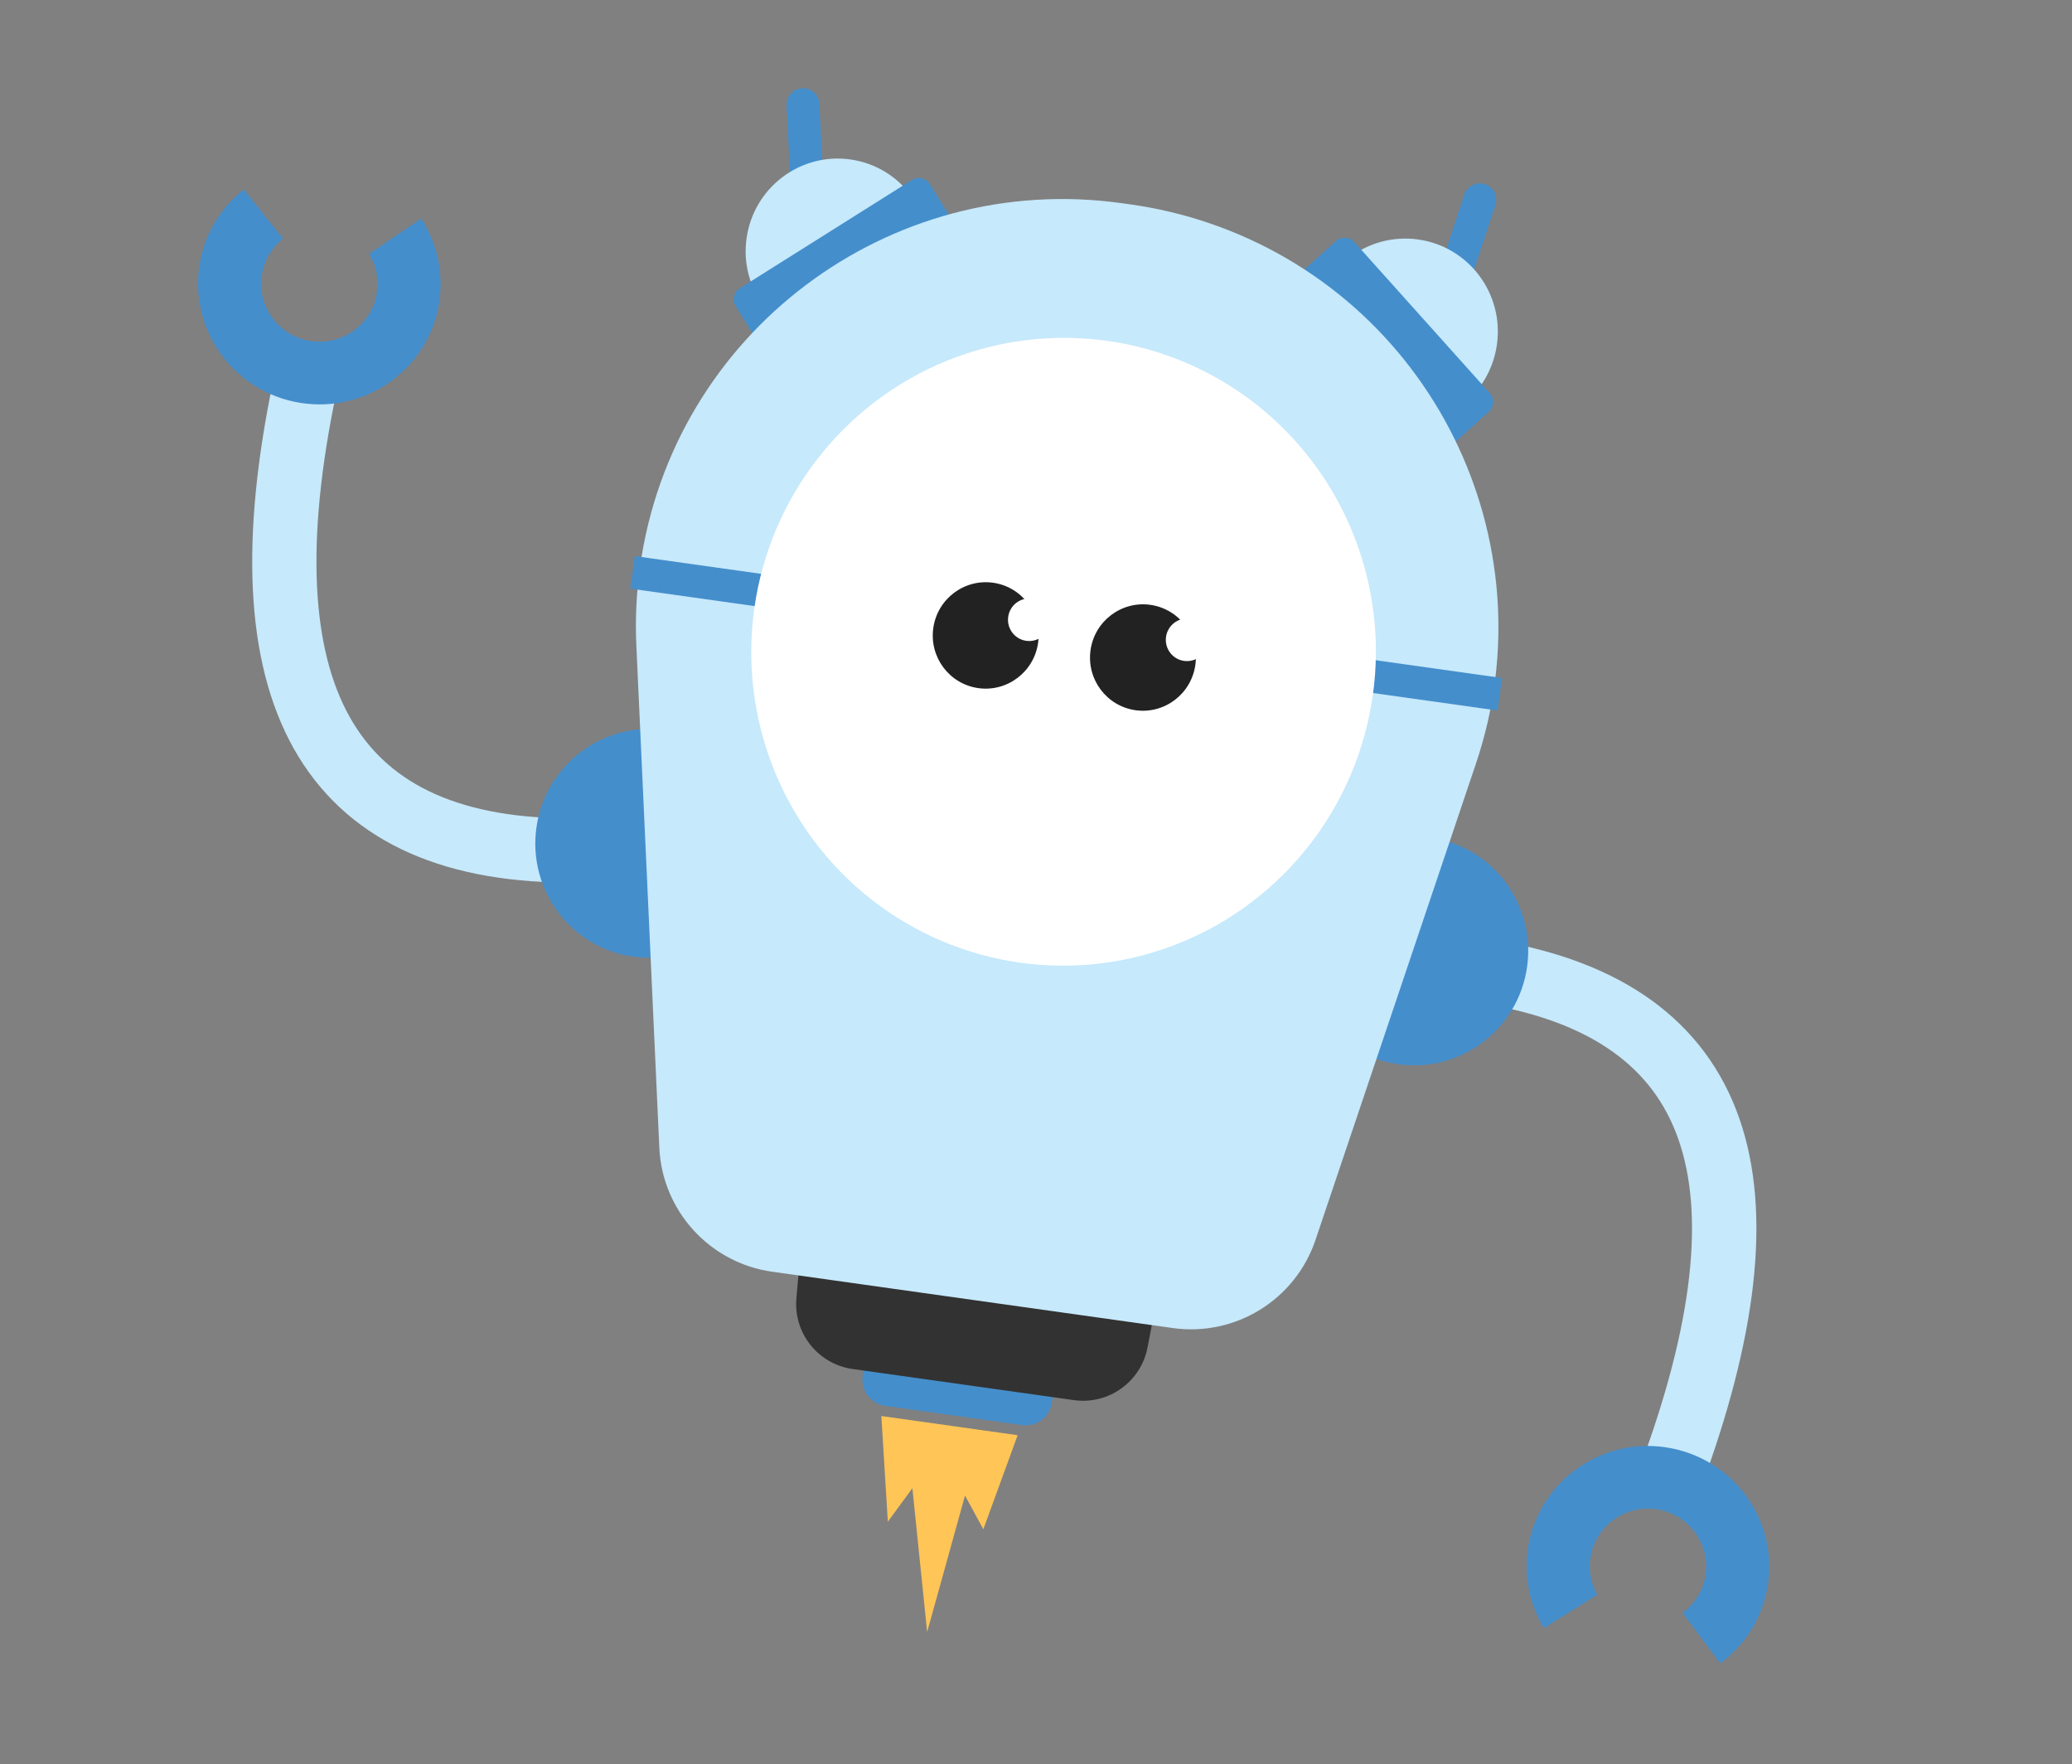 <?xml version="1.0" encoding="UTF-8"?>
<svg width="316px" height="269px" viewBox="0 0 316 269" version="1.1" xmlns="http://www.w3.org/2000/svg" xmlns:xlink="http://www.w3.org/1999/xlink">
    <rect x="0" y="0" width="316" height="269" fill="#808080" stroke="none"/>
    <title>probot-guesture-right-hand</title>
    <g id="Products---StatePro" stroke="none" stroke-width="1" fill="none" fill-rule="evenodd">
        <g id="Coverage---State-Courts" transform="translate(-185, -644)">
            <g id="probot-guesture-right-hand" transform="translate(342.504, 780.001) scale(-1, 1) rotate(-8) translate(-342.504, -780.001) translate(199.998, 666.001)">
                <g id="Group-37" transform="translate(43.828, 162.758) scale(1, -1) rotate(10) translate(-43.828, -162.758) translate(8.585, 110.238)">
                    <path d="M24.047,23.22 C58.894,30.425 67.011,56.539 48.396,101.561" id="Path-3" stroke="#C6E9FB" stroke-width="9.823" transform="translate(41.082, 62.39) rotate(160) translate(-41.082, -62.39) "></path>
                    <path d="M23.208,-0.966 C27.994,-0.964 32.353,0.881 35.624,3.903 L29.165,10.983 C27.596,9.537 25.506,8.655 23.213,8.653 C18.343,8.651 14.397,12.624 14.399,17.528 C14.402,22.433 18.352,26.41 23.222,26.413 C25.398,26.414 27.388,25.622 28.926,24.308 L35.483,31.319 C32.233,34.252 27.938,36.035 23.227,36.032 C13.081,36.027 4.852,27.74 4.846,17.523 C4.841,7.307 13.062,-0.972 23.208,-0.966 Z" id="Path" fill="#448ECC" transform="translate(20.235, 17.533) scale(-1, -1) rotate(83) translate(-20.235, -17.533) "></path>
                </g>
                <ellipse id="Oval" fill="#448ECC" cx="83.614" cy="114.811" rx="17.356" ry="17.445"></ellipse>
                <g id="Group-14" transform="translate(248.728, 76.734) rotate(-2) translate(-248.728, -76.734) translate(214.225, 25.122)">
                    <path d="M12.37,21.404 C47.217,28.609 55.334,54.723 36.719,99.745" id="Path-3" stroke="#C6E9FB" stroke-width="9.798" transform="translate(29.405, 60.574) scale(-1, 1) rotate(160) translate(-29.405, -60.574) "></path>
                    <path d="M53.22,-2.784 C58.006,-2.784 62.365,-0.94 65.635,2.079 L59.172,9.162 C57.603,7.717 55.514,6.835 53.221,6.835 C48.35,6.835 44.402,10.81 44.402,15.714 C44.403,20.617 48.351,24.593 53.222,24.593 C55.397,24.594 57.389,23.801 58.926,22.486 L65.481,29.494 C62.23,32.428 57.933,34.212 53.223,34.212 C43.076,34.212 34.849,25.929 34.849,15.713 C34.848,5.497 43.073,-2.785 53.22,-2.784 Z" id="Path" fill="#448ECC" transform="translate(50.242, 15.714) scale(1, -1) rotate(89) translate(-50.242, -15.714) "></path>
                </g>
                <ellipse id="Oval" fill="#448ECC" cx="201.471" cy="114.811" rx="17.356" ry="17.445"></ellipse>
                <line x1="89.668" y1="17.851" x2="92.897" y2="4.7192405e-14" id="Line-3" stroke="#448ECC" stroke-width="5.007" stroke-linecap="round" transform="translate(91.283, 8.925) scale(-1, 1) translate(-91.283, -8.925) "></line>
                <ellipse id="Oval" fill="#C6E9FB" transform="translate(98.144, 21.502) scale(-1, 1) translate(-98.144, -21.502) " cx="98.144" cy="21.502" rx="14.127" ry="14.199"></ellipse>
                <path d="M94.74,8.233 L108.219,8.262 C109.322,8.265 110.216,9.158 110.218,10.261 L110.284,41.2 C110.287,42.306 109.392,43.205 108.286,43.207 C108.283,43.207 108.28,43.207 108.277,43.207 L94.797,43.178 C93.694,43.176 92.801,42.282 92.799,41.18 L92.732,10.241 C92.73,9.134 93.625,8.236 94.731,8.233 C94.734,8.233 94.737,8.233 94.74,8.233 Z" id="Rectangle" fill="#448ECC" transform="translate(101.508, 25.72) rotate(50) translate(-101.508, -25.72) "></path>
                <g id="Group-12" transform="translate(182.098, 21.903) scale(-1, 1) translate(-182.098, -21.903) translate(163.026, 0)">
                    <line x1="7.26" y1="17.733" x2="10.684" y2="8.29343438e-14" id="Line-3" stroke="#448ECC" stroke-width="5.007" stroke-linecap="round" transform="translate(8.972, 8.866) scale(-1, 1) translate(-8.972, -8.866) "></line>
                    <ellipse id="Oval" fill="#C6E9FB" transform="translate(15.58, 21.374) scale(-1, 1) translate(-15.58, -21.374) " cx="15.58" cy="21.374" rx="14.009" ry="14.104"></ellipse>
                    <path d="M12.273,8.272 L25.781,8.318 C26.882,8.321 27.774,9.213 27.777,10.314 L27.881,41.296 C27.885,42.402 26.991,43.302 25.885,43.305 C25.88,43.305 25.876,43.305 25.872,43.305 L12.363,43.26 C11.262,43.257 10.37,42.365 10.367,41.264 L10.263,10.282 C10.259,9.176 11.153,8.276 12.259,8.272 C12.264,8.272 12.268,8.272 12.273,8.272 Z" id="Rectangle" fill="#448ECC" transform="translate(19.072, 25.789) rotate(50) translate(-19.072, -25.789) "></path>
                </g>
                <path d="M130.114,90.875 L156.586,90.875 C158.799,90.875 160.592,92.669 160.592,94.881 C160.592,94.919 160.592,94.956 160.591,94.993 L157.91,190.839 C157.849,193.007 156.074,194.733 153.906,194.733 L132.794,194.733 C130.626,194.733 128.851,193.007 128.79,190.839 L126.109,94.993 C126.048,92.782 127.79,90.939 130.002,90.877 C130.039,90.876 130.077,90.875 130.114,90.875 Z" id="Rectangle" fill="#448ECC"></path>
                <path d="M121.199,86.007 L163.886,86.007 C169.417,86.007 173.901,90.491 173.901,96.022 C173.901,96.193 173.897,96.365 173.888,96.536 L169.58,180.364 C169.307,185.688 164.91,189.865 159.579,189.865 L125.507,189.865 C120.175,189.865 115.779,185.688 115.505,180.364 L111.198,96.536 C110.914,91.012 115.162,86.304 120.685,86.02 C120.857,86.012 121.028,86.007 121.199,86.007 Z" id="Rectangle" fill="#323232"></path>
                <path d="M142.273,8.114 L143.62,8.114 C179.571,8.114 208.716,37.259 208.716,73.21 C208.716,77.235 208.343,81.251 207.601,85.207 L193.476,160.544 C191.699,170.018 183.428,176.883 173.789,176.883 L112.104,176.883 C102.465,176.883 94.193,170.018 92.417,160.544 L78.292,85.207 C71.666,49.871 94.941,15.854 130.277,9.229 C134.232,8.487 138.248,8.114 142.273,8.114 Z" id="Rectangle" fill="#C6E9FB"></path>
                <line x1="78.673" y1="74.242" x2="207.22" y2="74.242" id="Line-2" stroke="#448ECC" stroke-width="5.007" stroke-linecap="square"></line>
                <ellipse id="Oval" fill="#FFFFFF" cx="142.946" cy="77.082" rx="47.627" ry="47.872"></ellipse>
                <ellipse id="Oval" fill="#222222" transform="translate(130.838, 76.27) scale(1, -1) translate(-130.838, -76.27) " cx="130.838" cy="76.27" rx="8.072" ry="8.114"></ellipse>
                <ellipse id="Oval" fill="#FFFFFF" transform="translate(124.561, 72.66) scale(1, -1) translate(-124.561, -72.66) " cx="124.561" cy="72.66" rx="3.229" ry="3.246"></ellipse>
                <ellipse id="Oval" fill="#222222" transform="translate(155.055, 76.27) scale(1, -1) translate(-155.055, -76.27) " cx="155.055" cy="76.27" rx="8.072" ry="8.114"></ellipse>
                <ellipse id="Oval" fill="#FFFFFF" transform="translate(148.822, 72.978) scale(1, -1) translate(-148.822, -72.978) " cx="148.822" cy="72.978" rx="3.229" ry="3.246"></ellipse>
                <polygon id="Path-4" fill="#FFC557" points="133.259 196.356 136.442 211.291 139.924 206.592 142.748 228 148.03 206.592 151.026 212.178 154.248 196.356"></polygon>
            </g>
        </g>
    </g>
</svg>